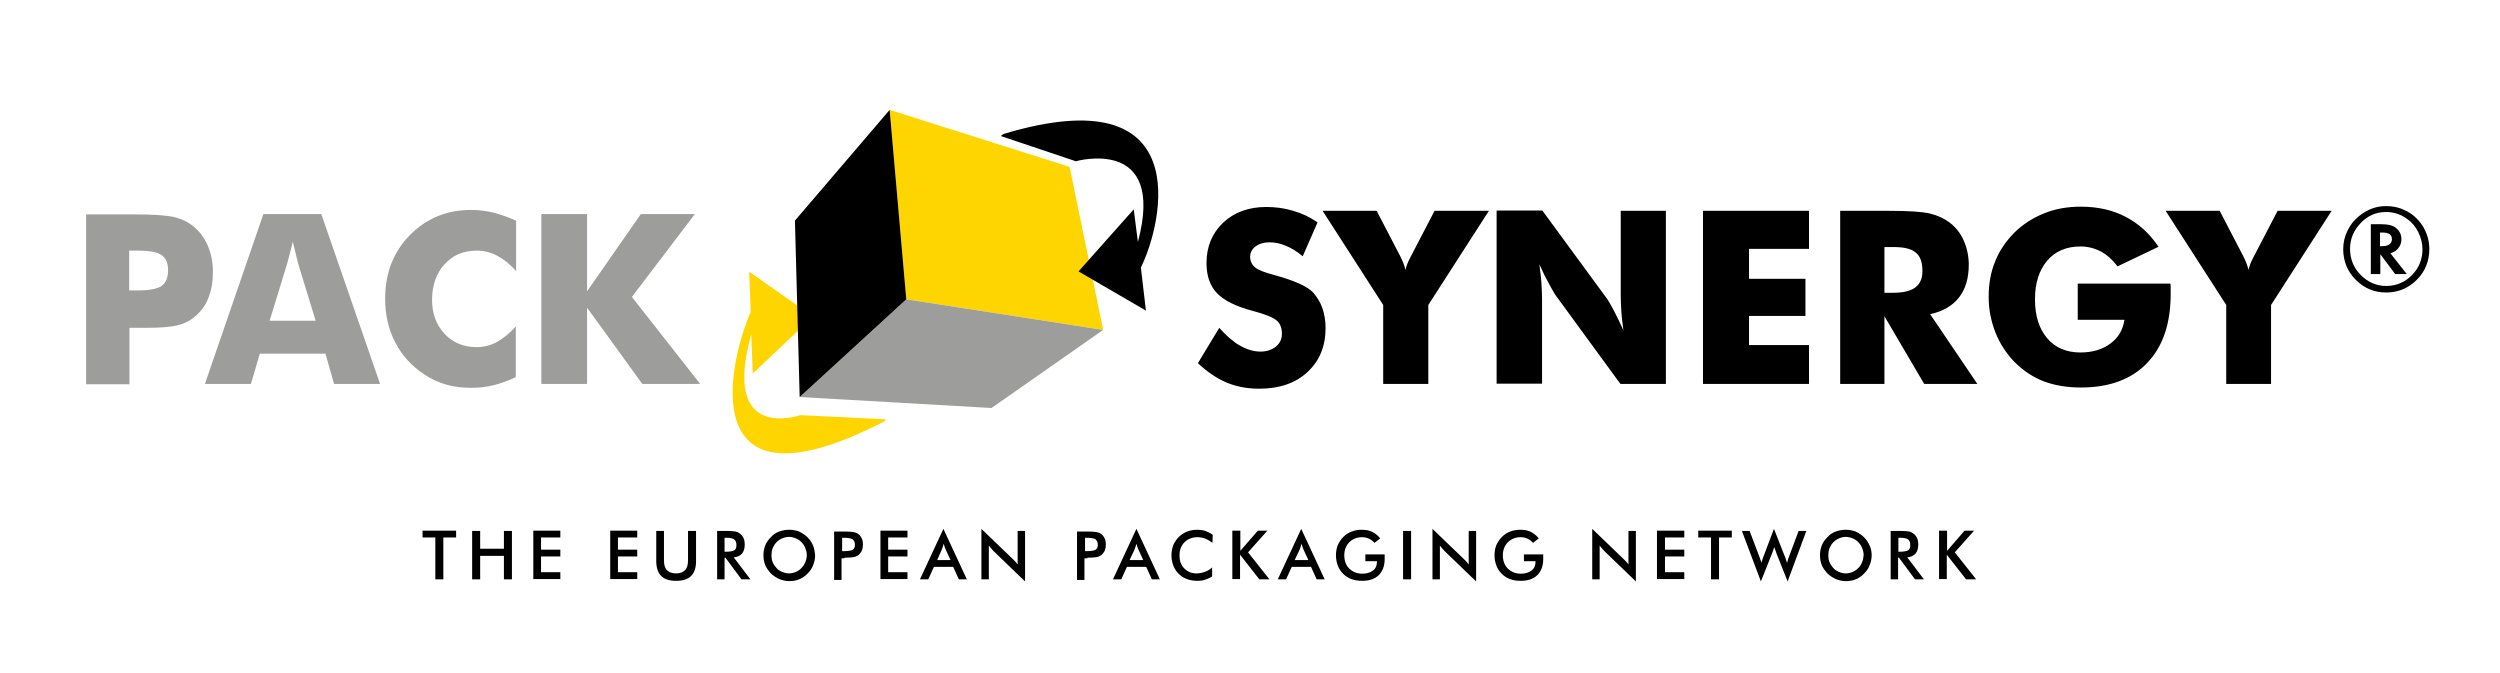 <?xml version="1.0" encoding="utf-8"?>
<!-- Generator: Adobe Illustrator 23.1.1, SVG Export Plug-In . SVG Version: 6.00 Build 0)  -->
<svg version="1.1" id="Ebene_1" xmlns="http://www.w3.org/2000/svg" xmlns:xlink="http://www.w3.org/1999/xlink" x="0px" y="0px"
	 viewBox="0 0 841.9 226.8" style="enable-background:new 0 0 841.9 226.8;" xml:space="preserve">
<style type="text/css">
	.st0{fill:#9D9D9C;}
	.st1{fill:#FFD500;}
</style>
<g>
	<path d="M655.6,195.1v-8.3l6.5,8.3h3.4l-7.2-9.1l6.5-7.3h-3.2l-5.9,6.8v-6.8H653v16.3H655.6z M639.5,187.8l5.4,7.3h3l-5.6-7.4
		c1.2-0.1,2.2-0.6,2.8-1.3c0.6-0.7,0.9-1.8,0.9-3.1c0-0.7-0.1-1.4-0.4-2.1c-0.3-0.6-0.7-1.1-1.2-1.5c-0.4-0.3-0.9-0.6-1.5-0.7
		c-0.6-0.1-1.4-0.2-2.5-0.2h-3.7v16.3h2.5v-7.3H639.5z M639.4,181.1h0.5c1.3,0,2.3,0.2,2.7,0.6c0.5,0.4,0.7,1,0.7,1.9
		c0,0.8-0.2,1.4-0.7,1.7c-0.5,0.3-1.4,0.5-2.8,0.5h-0.5V181.1z M629.6,183.7c-0.4-1-1.1-2-1.9-2.8c-0.8-0.8-1.8-1.4-2.8-1.9
		c-1.1-0.4-2.2-0.6-3.3-0.6c-1.2,0-2.3,0.2-3.4,0.6c-1.1,0.4-2,1-2.8,1.9c-0.8,0.8-1.5,1.7-1.9,2.8c-0.4,1-0.6,2.1-0.6,3.3
		c0,1.2,0.2,2.3,0.6,3.3c0.4,1,1.1,1.9,1.9,2.8c0.8,0.8,1.8,1.4,2.8,1.9c1.1,0.4,2.2,0.7,3.4,0.7c1.2,0,2.3-0.2,3.3-0.6
		c1.1-0.4,2-1.1,2.8-1.9c0.8-0.8,1.5-1.7,1.9-2.8c0.4-1,0.7-2.1,0.7-3.3C630.3,185.8,630.1,184.7,629.6,183.7 M627.1,189.3
		c-0.3,0.7-0.7,1.4-1.3,2c-0.6,0.6-1.2,1-1.9,1.3c-0.7,0.3-1.5,0.5-2.3,0.5c-0.8,0-1.6-0.2-2.3-0.5c-0.7-0.3-1.4-0.7-1.9-1.3
		s-1-1.2-1.3-2c-0.3-0.7-0.4-1.5-0.4-2.3c0-0.8,0.1-1.6,0.4-2.4c0.3-0.7,0.7-1.4,1.3-2c0.6-0.6,1.2-1,1.9-1.3s1.5-0.5,2.3-0.5
		c0.8,0,1.6,0.2,2.3,0.5c0.7,0.3,1.4,0.7,1.9,1.3c0.6,0.6,1,1.2,1.3,2c0.3,0.7,0.5,1.5,0.5,2.4C627.5,187.8,627.4,188.6,627.1,189.3
		 M593,195.8l3.7-9.3c0.1-0.3,0.3-0.7,0.4-1.1c0.1-0.4,0.3-0.8,0.4-1.2c0.1,0.3,0.2,0.7,0.4,1.1c0.1,0.4,0.3,0.8,0.4,1.2l3.7,9.3
		l6.3-17h-2.6l-3.1,8.3c-0.2,0.6-0.4,1-0.5,1.4c-0.1,0.4-0.2,0.8-0.3,1.1c-0.1-0.4-0.3-0.9-0.4-1.3c-0.1-0.4-0.3-0.9-0.5-1.3
		l-3.5-8.9l-3.3,8.7c0,0,0,0.1-0.1,0.2c-0.3,0.8-0.6,1.7-0.8,2.5c-0.1-0.4-0.2-0.7-0.4-1.1c-0.1-0.4-0.3-0.9-0.5-1.4l-3.1-8.2h-2.6
		L593,195.8z M583.2,181v-2.3h-11.3v2.3h4.3v14.1h2.7V181H583.2z M567.2,195.1v-2.4h-6.5v-5.3h6.5v-2.3h-6.5V181h6.5v-2.3H558v16.3
		H567.2z M538.7,195.1v-11.4c0.2,0.3,0.5,0.7,0.8,1c0.3,0.3,0.5,0.6,0.8,0.9l10.6,10.2v-17h-2.5v11.3c-0.3-0.4-0.6-0.8-0.9-1.1
		c-0.3-0.3-0.6-0.6-0.9-0.9l-10.4-10v17H538.7z M513.2,189h3.9v0.2c0,1.2-0.4,2.2-1.3,2.9c-0.9,0.7-2.1,1.1-3.6,1.1
		c-1.8,0-3.2-0.6-4.4-1.7c-1.1-1.1-1.7-2.6-1.7-4.5c0-1.8,0.6-3.3,1.7-4.4c1.1-1.1,2.6-1.7,4.3-1.7c0.9,0,1.6,0.2,2.3,0.5
		c0.7,0.3,1.3,0.8,1.9,1.4l1.9-1.5c-0.8-1-1.7-1.7-2.7-2.2c-1-0.5-2.2-0.7-3.5-0.7c-1.2,0-2.4,0.2-3.4,0.6c-1.1,0.4-2,1-2.8,1.8
		c-0.8,0.8-1.4,1.7-1.9,2.8c-0.4,1-0.6,2.2-0.6,3.4c0,1.2,0.2,2.3,0.6,3.4c0.4,1.1,1,2,1.8,2.8c0.8,0.8,1.7,1.4,2.8,1.8
		c1,0.4,2.2,0.6,3.6,0.6c2.4,0,4.2-0.6,5.6-1.9c1.3-1.3,2-3.1,2-5.4c0-0.2,0-0.5,0-1.1c0-0.2,0-0.4,0-0.5h-6.5V189z M484.9,195.1
		v-11.4c0.2,0.3,0.5,0.7,0.8,1c0.3,0.3,0.5,0.6,0.8,0.9l10.6,10.2v-17h-2.5v11.3c-0.3-0.4-0.6-0.8-0.9-1.1c-0.3-0.3-0.6-0.6-0.9-0.9
		l-10.4-10v17H484.9z M475.2,178.8h-2.7v16.3h2.7V178.8z M459.8,189h3.9v0.2c0,1.2-0.4,2.2-1.3,2.9c-0.9,0.7-2.1,1.1-3.6,1.1
		c-1.8,0-3.2-0.6-4.4-1.7c-1.1-1.1-1.7-2.6-1.7-4.5c0-1.8,0.6-3.3,1.7-4.4c1.1-1.1,2.6-1.7,4.3-1.7c0.9,0,1.6,0.2,2.3,0.5
		c0.7,0.3,1.3,0.8,1.9,1.4l1.9-1.5c-0.8-1-1.7-1.7-2.7-2.2c-1-0.5-2.2-0.7-3.5-0.7c-1.2,0-2.4,0.2-3.4,0.6c-1.1,0.4-2,1-2.8,1.8
		c-0.8,0.8-1.4,1.7-1.9,2.8c-0.4,1-0.6,2.2-0.6,3.4c0,1.2,0.2,2.3,0.6,3.4c0.4,1.1,1,2,1.8,2.8c0.8,0.8,1.7,1.4,2.8,1.8
		s2.2,0.6,3.6,0.6c2.4,0,4.2-0.6,5.6-1.9c1.3-1.3,2-3.1,2-5.4c0-0.2,0-0.5,0-1.1c0-0.2,0-0.4,0-0.5h-6.5V189z M446.1,195.1l-7.9-17
		l-7.9,17h2.8l1.9-4.2h6.5l1.9,4.2H446.1z M437.7,185c0.1-0.3,0.2-0.5,0.3-0.9c0.1-0.3,0.2-0.6,0.3-1c0.1,0.4,0.2,0.7,0.3,1
		c0.1,0.3,0.2,0.6,0.3,0.8l1.7,3.7H436L437.7,185z M417.6,195.1v-8.3l6.5,8.3h3.4l-7.2-9.1l6.5-7.3h-3.2l-5.9,6.8v-6.8H415v16.3
		H417.6z M408.4,180.1c-0.8-0.6-1.7-1-2.5-1.3c-0.9-0.3-1.8-0.4-2.7-0.4c-1.2,0-2.4,0.2-3.4,0.6c-1,0.4-2,1-2.8,1.8
		c-0.8,0.8-1.4,1.7-1.9,2.8c-0.4,1.1-0.6,2.2-0.6,3.4c0,1.2,0.2,2.3,0.6,3.4c0.4,1.1,1,2,1.8,2.8c0.8,0.8,1.7,1.4,2.8,1.8
		c1.1,0.4,2.2,0.6,3.5,0.6c1,0,1.9-0.1,2.7-0.4c0.8-0.3,1.6-0.6,2.3-1.1v-3c-0.8,0.7-1.6,1.2-2.5,1.5c-0.9,0.3-1.8,0.5-2.8,0.5
		c-1.7,0-3-0.6-4.1-1.7s-1.6-2.6-1.6-4.4c0-1.8,0.6-3.3,1.7-4.4c1.1-1.1,2.6-1.7,4.4-1.7c0.9,0,1.8,0.2,2.6,0.5
		c0.8,0.3,1.6,0.8,2.4,1.4L408.4,180.1z M390.6,195.1l-7.9-17l-7.9,17h2.8l1.9-4.2h6.5l1.9,4.2H390.6z M382.1,185
		c0.1-0.3,0.2-0.5,0.3-0.9c0.1-0.3,0.2-0.6,0.3-1c0.1,0.4,0.2,0.7,0.3,1c0.1,0.3,0.2,0.6,0.3,0.8l1.7,3.7h-4.6L382.1,185z
		 M366.2,187.8h0.5c1.2,0,2.1-0.1,2.6-0.2c0.6-0.1,1-0.3,1.5-0.6c0.5-0.4,0.9-0.9,1.2-1.5c0.3-0.7,0.4-1.4,0.4-2.1
		c0-0.8-0.1-1.5-0.4-2.1c-0.3-0.6-0.7-1.2-1.2-1.5c-0.4-0.3-0.9-0.5-1.5-0.6c-0.6-0.1-1.4-0.2-2.6-0.2h-4v16.3h2.5v-7.3H366.2z
		 M365.3,181.1h0.7c1.4,0,2.4,0.2,2.9,0.5c0.5,0.4,0.8,1,0.8,1.8c0,0.8-0.2,1.4-0.7,1.7c-0.5,0.3-1.5,0.5-2.9,0.5h-0.7V181.1z
		 M333,195.1v-11.4c0.2,0.3,0.5,0.7,0.8,1c0.3,0.3,0.5,0.6,0.8,0.9l10.6,10.2v-17h-2.5v11.3c-0.3-0.4-0.6-0.8-0.9-1.1
		c-0.3-0.3-0.6-0.6-0.9-0.9l-10.4-10v17H333z M325.6,195.1l-7.9-17l-7.9,17h2.8l1.9-4.2h6.5l1.9,4.2H325.6z M317.2,185
		c0.1-0.3,0.2-0.5,0.3-0.9c0.1-0.3,0.2-0.6,0.3-1c0.1,0.4,0.2,0.7,0.3,1c0.1,0.3,0.2,0.6,0.3,0.8l1.7,3.7h-4.5L317.2,185z
		 M305.6,195.1v-2.4h-6.5v-5.3h6.5v-2.3h-6.5V181h6.5v-2.3h-9.1v16.3H305.6z M284.4,187.8h0.5c1.2,0,2.1-0.1,2.6-0.2
		c0.6-0.1,1-0.3,1.5-0.6c0.5-0.4,0.9-0.9,1.2-1.5c0.3-0.7,0.4-1.4,0.4-2.1c0-0.8-0.1-1.5-0.4-2.1c-0.3-0.6-0.7-1.2-1.2-1.5
		c-0.4-0.3-0.9-0.5-1.5-0.6c-0.6-0.1-1.4-0.2-2.6-0.2h-4v16.3h2.5v-7.3H284.4z M283.5,181.1h0.7c1.4,0,2.4,0.2,2.9,0.5
		c0.5,0.4,0.8,1,0.8,1.8c0,0.8-0.2,1.4-0.7,1.7c-0.5,0.3-1.5,0.5-2.9,0.5h-0.7V181.1z M273.8,183.7c-0.4-1-1.1-2-1.9-2.8
		c-0.8-0.8-1.8-1.4-2.8-1.9c-1.1-0.4-2.2-0.6-3.3-0.6c-1.2,0-2.3,0.2-3.4,0.6c-1.1,0.4-2,1-2.8,1.9c-0.8,0.8-1.5,1.7-1.9,2.8
		c-0.4,1-0.6,2.1-0.6,3.3c0,1.2,0.2,2.3,0.6,3.3c0.4,1,1.1,1.9,1.9,2.8c0.8,0.8,1.8,1.4,2.8,1.9c1.1,0.4,2.2,0.7,3.4,0.7
		c1.2,0,2.3-0.2,3.3-0.6c1.1-0.4,2-1.1,2.8-1.9c0.8-0.8,1.5-1.7,1.9-2.8c0.4-1,0.7-2.1,0.7-3.3C274.4,185.8,274.2,184.7,273.8,183.7
		 M271.2,189.3c-0.3,0.7-0.7,1.4-1.3,2c-0.6,0.6-1.2,1-1.9,1.3c-0.7,0.3-1.5,0.5-2.3,0.5c-0.8,0-1.6-0.2-2.3-0.5
		c-0.7-0.3-1.4-0.7-1.9-1.3s-1-1.2-1.3-2c-0.3-0.7-0.4-1.5-0.4-2.3c0-0.8,0.1-1.6,0.4-2.4c0.3-0.7,0.7-1.4,1.3-2
		c0.6-0.6,1.2-1,1.9-1.3c0.7-0.3,1.5-0.5,2.3-0.5c0.8,0,1.6,0.2,2.3,0.5c0.7,0.3,1.4,0.7,1.9,1.3c0.6,0.6,1,1.2,1.3,2
		c0.3,0.7,0.5,1.5,0.5,2.4C271.7,187.8,271.5,188.6,271.2,189.3 M244.3,187.8l5.4,7.3h3l-5.6-7.4c1.2-0.1,2.2-0.6,2.8-1.3
		c0.6-0.7,0.9-1.8,0.9-3.1c0-0.7-0.1-1.4-0.4-2.1c-0.3-0.6-0.7-1.1-1.2-1.5c-0.4-0.3-0.9-0.6-1.5-0.7c-0.6-0.1-1.4-0.2-2.5-0.2h-3.7
		v16.3h2.5v-7.3H244.3z M244.1,181.1h0.5c1.3,0,2.3,0.2,2.7,0.6c0.5,0.4,0.7,1,0.7,1.9c0,0.8-0.2,1.4-0.7,1.7
		c-0.5,0.3-1.4,0.5-2.8,0.5h-0.5V181.1z M221,189c0,2.2,0.6,3.9,1.7,5c1.1,1.1,2.8,1.6,5,1.6c2.2,0,3.9-0.5,5-1.6
		c1.1-1.1,1.7-2.7,1.7-5v-10.2h-2.7v9.9c0,1.5-0.3,2.6-1,3.3c-0.7,0.7-1.7,1.1-3,1.1c-1.4,0-2.4-0.4-3.1-1.1c-0.7-0.7-1-1.8-1-3.3
		v-9.9H221V189z M214.6,195.1v-2.4h-6.5v-5.3h6.5v-2.3h-6.5V181h6.5v-2.3h-9.1v16.3H214.6z M188.7,195.1v-2.4h-6.5v-5.3h6.5v-2.3
		h-6.5V181h6.5v-2.3h-9.1v16.3H188.7z M161.7,195.1v-7.9h8v7.9h2.7v-16.3h-2.7v6h-8v-6h-2.7v16.3H161.7z M153.6,181v-2.3h-11.3v2.3
		h4.3v14.1h2.7V181H153.6z"/>
	<path class="st0" d="M197.7,129.3v-25.7l18.6,25.7h19.5l-23-29.3L234,72.1h-18.2l-18.1,26v-26h-15.4v57.2H197.7z M166.1,71.6
		c-2.4-0.6-4.9-0.9-7.4-0.9c-4.2,0-7.9,0.7-11.3,2.1c-3.4,1.4-6.5,3.5-9.2,6.2c-2.9,2.9-5,6.2-6.4,9.7c-1.4,3.6-2.1,7.6-2.1,11.9
		c0,5.4,1.1,10.3,3.4,14.7c2.2,4.3,5.5,8,9.8,10.8c2.2,1.5,4.6,2.6,7.3,3.4s5.5,1.1,8.7,1.1c2.5,0,5-0.3,7.4-0.9
		c2.4-0.6,4.9-1.5,7.4-2.7v-17.1c-2.1,2.4-4.3,4.1-6.4,5.3c-2.1,1.1-4.4,1.7-6.8,1.7c-4.4,0-8-1.5-10.8-4.5c-2.8-3-4.2-6.8-4.2-11.4
		c0-4.9,1.4-8.9,4.2-12c2.8-3.1,6.4-4.6,10.9-4.6c2.4,0,4.7,0.6,6.8,1.7c2.1,1.1,4.3,2.8,6.4,5.2v-17
		C171,73.1,168.6,72.2,166.1,71.6 M84.5,129.3l3-10.2h22.1l2.9,10.2H128l-19.8-57.2H88.7L69,129.3H84.5z M96.6,89.1
		c0.3-1.2,0.7-2.4,1-3.7c0.3-1.3,0.7-2.6,1-4c0.5,2,0.9,3.6,1.2,4.9c0.3,1.3,0.6,2.2,0.7,2.8l5.8,18.9H90.8L96.6,89.1z M43.6,84.4
		h3.1c3.7,0,6.3,0.5,7.7,1.5c1.5,1,2.2,2.7,2.2,5.1c0,2.5-0.7,4.2-2.2,5.3c-1.5,1-4.1,1.5-7.9,1.5h-3V84.4z M43.6,110.4h2.8h2.7
		c4.8,0,8.3-0.3,10.5-0.8c2.2-0.5,4.1-1.4,5.7-2.7c2.1-1.7,3.8-3.8,4.8-6.4c1.1-2.6,1.6-5.6,1.6-9c0-3.2-0.6-6.1-1.7-8.7
		c-1.1-2.6-2.7-4.8-4.8-6.5c-1.8-1.5-4-2.6-6.6-3.2c-2.6-0.6-7.1-0.9-13.4-0.9H29v57.2h14.6V110.4z"/>
	<path d="M764.8,129.3v-26.6L785.2,71H767l-7.8,15c-0.1,0.1-0.2,0.3-0.3,0.6c-0.9,1.6-1.4,3-1.7,4.3c-0.3-1.4-0.9-2.9-1.7-4.5
		c-0.1-0.2-0.2-0.4-0.2-0.4l-7.8-15h-18.2l20.4,31.7v26.6H764.8z M715.4,107.8c-0.5,3.3-2,5.9-4.7,7.9c-2.7,2-6.1,3-10.1,3
		c-4.7,0-8.5-1.6-11.2-4.8c-2.7-3.2-4.1-7.5-4.1-13.1c0-5.5,1.4-9.8,4.1-13c2.7-3.2,6.5-4.8,11.2-4.8c2.5,0,4.8,0.6,6.9,1.7
		s3.9,2.8,5.6,5l13.8-6.6c-3-4.5-6.7-7.8-11.1-10.1c-4.4-2.3-9.4-3.4-15.1-3.4c-4.4,0-8.5,0.7-12.2,2.2c-3.8,1.5-7.1,3.6-10,6.4
		c-2.9,2.9-5.2,6.2-6.6,9.8c-1.5,3.6-2.2,7.6-2.2,12c0,4.2,0.8,8.2,2.3,12c1.5,3.8,3.7,7.1,6.4,9.9c2.9,2.9,6.2,5.1,9.8,6.5
		c3.7,1.4,7.9,2.1,12.6,2.1c9.6,0,17.1-2.8,22.3-8.3c5.3-5.5,7.9-13.3,7.9-23.3c0-0.9,0-1.6,0-2.1c0-0.5,0-0.9-0.1-1.3h-31.2v12.2
		H715.4z M634.6,83.2h3.2c3.5,0,5.9,0.6,7.4,1.9c1.5,1.2,2.2,3.3,2.2,6.2c0,2.5-0.8,4.3-2.4,5.5c-1.6,1.2-4.1,1.8-7.5,1.8h-2.9V83.2
		z M634.6,129.3v-22.8l13.4,22.8h17.9L650,105.8c4.2-0.9,7.5-2.8,9.7-5.6c2.2-2.8,3.3-6.5,3.3-11c0-3-0.6-5.7-1.7-8.2
		c-1.1-2.5-2.7-4.5-4.8-6.1c-1.9-1.4-4.1-2.4-6.6-3c-2.6-0.6-7.1-0.9-13.6-0.9h-16.6v58.3H634.6z M609.2,129.3v-13.1H589v-9.8H608
		V93.9H589V83.8h20.2V71h-35.7v58.3H609.2z M519.3,129.3v-28.8c0-1.5-0.1-3.1-0.2-5s-0.4-4-0.7-6.5c1.1,2.5,2.2,4.7,3.2,6.5
		c1,1.8,1.7,3.1,2.1,3.7l22,30.1H561V71h-15.2v28.8c0,1.5,0.1,3.1,0.2,5c0.1,1.9,0.4,4,0.7,6.4c-1.2-2.5-2.2-4.7-3.2-6.6
		c-1-1.8-1.7-3.1-2.1-3.7l-22-30H504v58.3H519.3z M481,129.3v-26.6L501.4,71h-18.3l-7.8,15c-0.1,0.1-0.2,0.3-0.3,0.6
		c-0.9,1.6-1.4,3-1.7,4.3c-0.3-1.4-0.9-2.9-1.7-4.5c-0.1-0.2-0.2-0.4-0.2-0.4l-7.8-15h-18.2l20.4,31.7v26.6H481z M403.4,122.3
		c3.1,2.9,6.3,5.1,9.6,6.5c3.3,1.4,7,2.1,11.1,2.1c6.8,0,12.2-1.9,16.2-5.6c4.1-3.8,6.1-8.7,6.1-14.9c0-2.4-0.4-4.7-1.1-6.7
		c-0.7-2-1.8-3.7-3.1-5.2c-2-2.1-6.3-4-12.8-5.8l-0.7-0.2c-3-0.8-5-1.6-6.1-2.5c-1-0.9-1.6-2-1.6-3.5c0-1.4,0.6-2.6,1.8-3.5
		c1.2-0.9,2.7-1.4,4.7-1.4c1.9,0,3.7,0.4,5.6,1.2c1.9,0.8,3.7,1.9,5.6,3.5l5-11.4c-2.6-1.8-5.3-3.1-8.2-3.9
		c-2.9-0.9-5.9-1.3-9.1-1.3c-5.9,0-10.8,1.8-14.5,5.3c-3.7,3.5-5.6,8.1-5.6,13.6c0,4.3,1.2,7.7,3.5,10.1c2.4,2.5,6.4,4.5,12.1,6
		c4.2,1.1,6.8,2.2,8,3.2c1.2,1,1.8,2.5,1.8,4.5c0,1.8-0.7,3.2-2,4.3c-1.4,1.1-3.1,1.7-5.2,1.7c-2.3,0-4.6-0.7-6.9-2
		c-2.3-1.3-4.6-3.3-7-6L403.4,122.3z"/>
	<path class="st1" d="M253,112.6l0.5,13.2l20.3-19.2l-21.5-15.1l0.5,13.6c-7.1,15.9-20.3,70.7,45.4,36.6v-0.5l-28.7-1.4
		C269.4,139.8,242.7,149.3,253,112.6"/>
</g>
<polygon class="st1" points="299.6,37 305.2,100.8 371.5,111.1 360.2,56.2 "/>
<polygon class="st0" points="333.9,137.4 371.5,111.1 305.2,100.8 269.3,133.7 "/>
<g>
	<path d="M269.3,133.7l35.9-32.9L299.6,37l-31.9,37.3L269.3,133.7z M384.2,90.1c7.6-15.4,18.7-64.5-46.2-45l-1,0.7l25.3,8.5
		c0,0,30.5-8.7,20.9,27.2l-1.4-11l-18.6,20.9l22.7,13.2L384.2,90.1z"/>
</g>
<g>
	<path d="M818.1,83.9c0,4-1.4,7.5-4.2,10.3c-2.8,2.8-6.2,4.3-10.3,4.3s-7.4-1.4-10.3-4.3c-2.8-2.8-4.2-6.3-4.2-10.3
		c0-2.2,0.5-4.3,1.4-6.1c0.9-2,2.2-3.6,3.9-5c2.7-2.2,5.7-3.4,9.1-3.4c2.2,0,4.3,0.4,6.1,1.3c2.6,1.1,4.6,2.9,6.2,5.3
		C817.3,78.4,818.1,81,818.1,83.9z M803.5,71.4c-3.3,0-6.1,1.2-8.5,3.7c-2.4,2.5-3.6,5.4-3.6,8.7c0,3.4,1.2,6.4,3.6,8.8
		c2.4,2.4,5.2,3.7,8.6,3.7c3.3,0,6.2-1.2,8.6-3.6c2.4-2.4,3.6-5.4,3.6-8.8c0-1.8-0.5-3.8-1.4-5.7c-0.9-1.8-2.1-3.3-3.7-4.4
		C808.6,72.2,806.2,71.4,803.5,71.4z M805,85.3l5.5,7h-3.9l-5-6.7v6.7h-3.2V75.5h3.4c2.3,0,4.1,0.4,5.1,1.3c1.2,1,1.8,2.2,1.8,3.8
		c0,1.1-0.3,2-1,2.9c-0.6,0.9-1.5,1.4-2.4,1.7L805,85.3z M801.6,82.9h0.5c2.3,0,3.4-0.8,3.4-2.4c0-1.5-1.1-2.2-3.3-2.2h-0.7V82.9z"
		/>
</g>
</svg>
